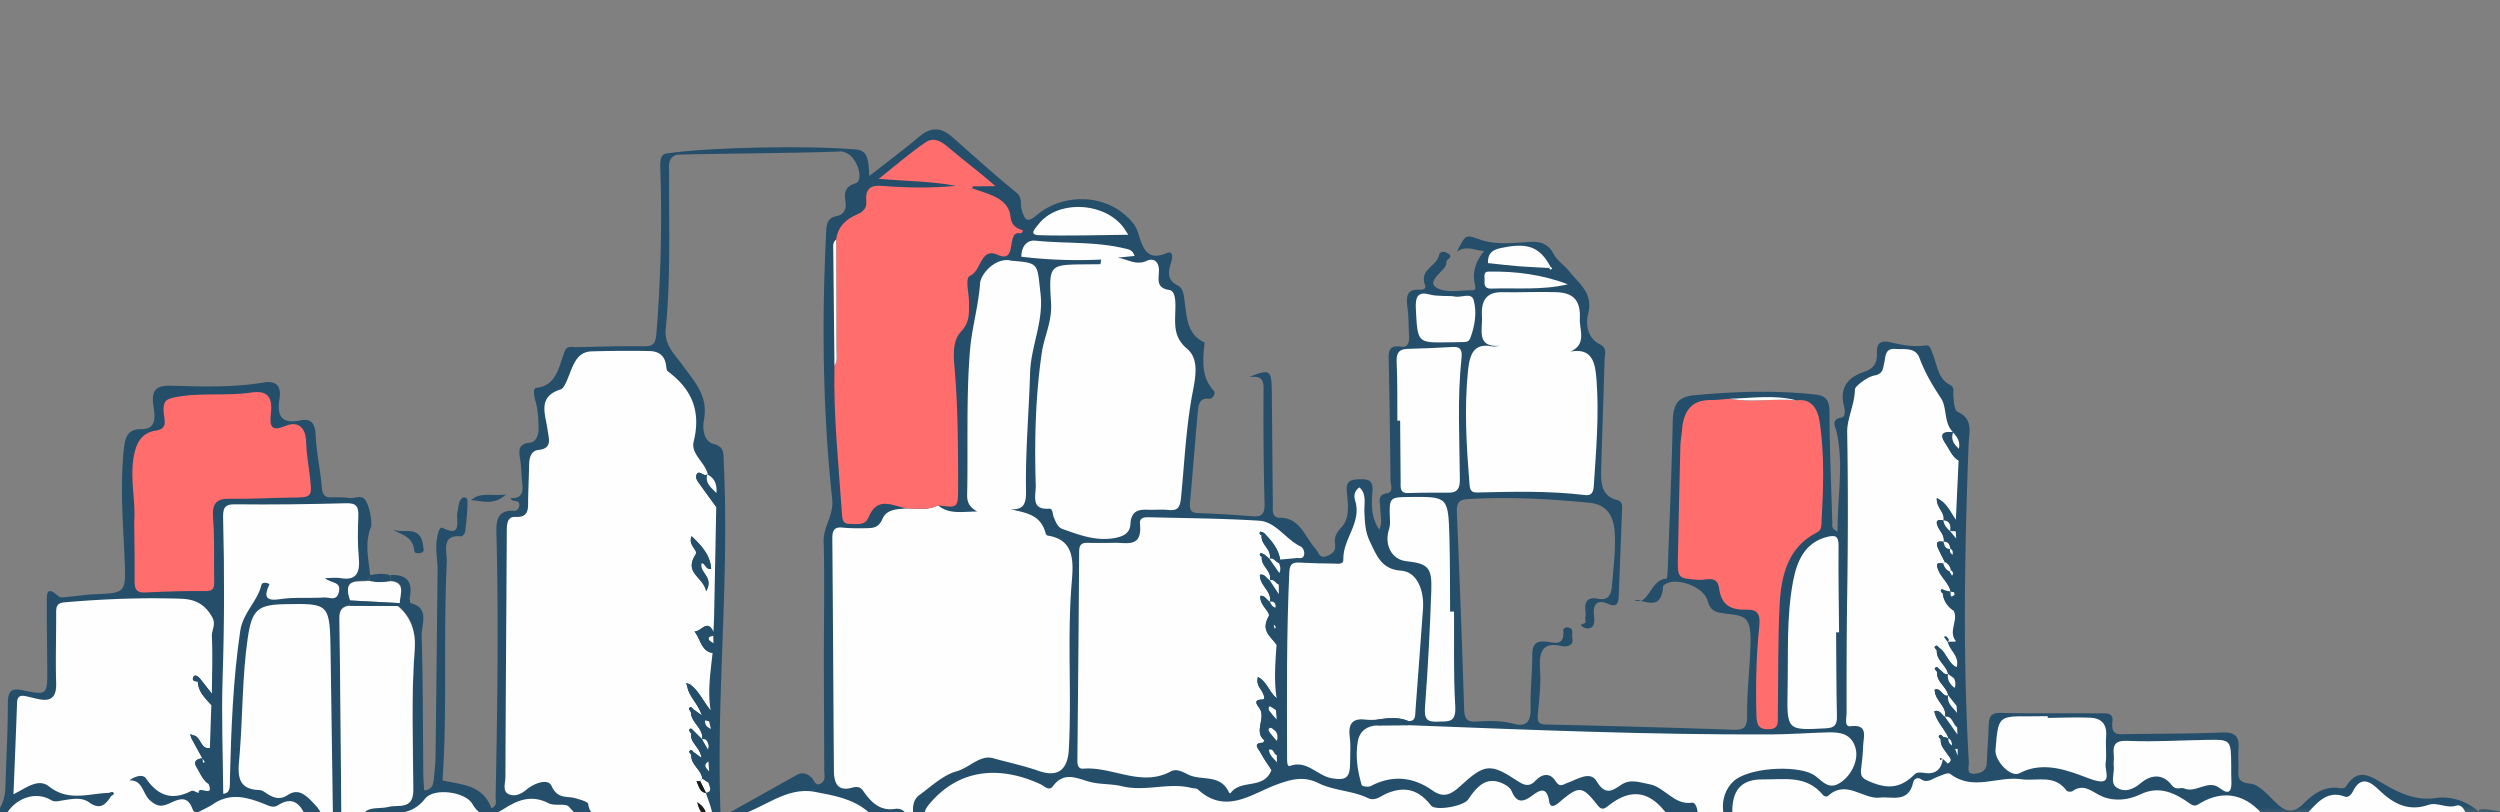 <svg width="400" height="130" xmlns="http://www.w3.org/2000/svg" xmlns:xlink="http://www.w3.org/1999/xlink"><rect width="100%" height="100%" fill="#808080" stroke="none"/><defs><path id="a" d="M0 133.656V.074h405v133.582z"/></defs><g fill="none" fill-rule="evenodd"><path d="M312.728 95.158a1.038 1.038 0 0 0-.11-.414c.85-1.951.295-3.882-.07-5.817.563-.84.36-1.825.442-2.758l-.065-1.156.011-1.826.44-9.497.048-1.89c.231-1.094-.241-1.89-.93-2.597l-.018-.063c-1.489-1.48-.937-3.93-1.893-5.38-1.36-2.068-2.579-4.09-3.457-6.462-.658-1.78-2.406-1.368-3.884-1.471-1.652-.114-1.526 1.176-1.756 2.18-.23.995-.188 1.828-1.586 2.073-1.177.207-3.104 1.77-3.11 2.188-.03 2.442-1.277 4.732-1.24 6.864.155 8.826.13 17.644-.005 26.468-.093 6.173-.098 12.347-.09 18.52 0 .738-.418 2.209.648 2.078 2.867-.352 2.042 1.673 1.997 3.211-.034 1.135-.159 2.27-.3 3.395-.194 1.525.167 1.774 1.718 2.396 2.833 1.135 4.78.73 6.834-1.32.387-.388 1.09-.275 1.733-.192 1.53.199 2.595-.554 2.772-2.374l-.026.07.83.806c1.551 1.076 1.562-.1 1.575-1.27l-.02-1.105-.026-2.29-.051-1.16-.01-2.289-.085-1.146c-.325-.929.413-1.987-.3-2.865.215-.526.115-1.03-.09-1.526l.395-1.772c.548-1.775-1.127-2.643-1.41-4.08l-.014.01c.455-.083 1.457.053 1.298-.148-1.258-1.585.498-3.334-.355-4.858-.062-.853 1.187-1.608.16-2.533m-108.046-3.48c.289-.53.157-1.048-.04-1.563l.188-.58c.87-.08 1.742-.152 2.611-.245.407-.044.938.187 1.16-.359.248-.608-.141-1.33-.475-1.485-2.379-1.103-3.969-3.957-6.64-4.131-5.848-.379-11.717-.397-17.577-.552-.71-.018-1.621 0-1.514 1.051.397 3.877-2.117 2.991-4.068 3.032a87.54 87.54 0 0 1-4.205.006c-.918-.024-1.45.166-1.457 1.388-.064 11.127-.176 22.256-.283 33.385-.007.742.124 1.432.933 1.364 4.688-.384 9.265 3.007 14.032.434.907-.489 1.881.073 2.766.51 2.137 1.065 5.144-.189 6.535 2.885.029.064.214.124.228.105 1.655-2.346 5.344-.483 6.557-3.731.422-.296.972-.478.884-1.211l-.03-1.164.015-2.262c.15-.554.136-1.084-.207-1.562l.18-1.87-.133-1.516.115-1.905c-.435-2.846-.204-5.693-.009-8.54.518-1.933.284-3.861-.031-5.788.134-.768.268-1.536.4-2.305l-.013-1.526.078-1.864m-91.521-15.777l.07-.064c-.455-1.91-2.739-3.197-2.24-5.206 1.247-5.025-.454-8.48-4.15-11.224-.213-.16-.227-.677-.283-1.036-.252-1.632-1.337-2.183-2.641-2.204a190.9 190.9 0 0 0-9.196.05c-1.331.042-2.224.602-2.98 2.162-.652 1.345-1.283 3.686-2.024 3.92-3.781 1.191-2.443 3.946-2.112 6.44.195 1.472.827 3.014-1.451 3.25-1.133.12-1.475 1.166-1.495 2.331-.032 1.805-.117 3.611-.156 5.416-.033 1.511.254 3.09-2.03 2.97-1.425-.075-1.383 1.332-1.39 2.53-.068 13.03-.171 26.06-.217 39.09-.002.928-.52 2.258.515 2.736.924.424 1.918.067 2.868-.732 1.166-.98 3.426-1.866 3.998-.586.979 2.181 2.464 1.572 3.83 1.98.735.218 1.992.528 2.043.937.263 2.171 1.977 1.75 3.108 2.317.343.17 1.066-.07.9.606-.653 2.66 1.234 1.689 2.151 1.705 3.59.065 7.189-.18 10.772-.01 2.425.116 2.962-.692 1.895-2.965l.023-.028c.488.102 1.133.352.888-.63-.24-.962-.617-1.884-.933-2.824 1.185-.184.547-.97.443-1.58l.098-1.821-.121-1.594c.023-.637.408-1.287-.062-1.904l.106-.63c.121-.89.241-1.783.36-2.675l-.287-1.202.246-1.761c-.52-3.09-.02-6.139.305-9.194l.148-1.553-.046-1.223.031-.568c.038-.849.095-1.694.113-2.544.118-5.827.228-11.654.341-17.481l.024-2.2c.132-1.355-.262-2.41-1.462-3m134.707-33.027c.136.308.307.315.486.05.005-.006-.184-.17-.282-.259-1.646-3.038-3.463-3.832-7.298-3.103-1.326.25-2.782.456-2.7 2.53 1.69.179 3.256.374 4.825.498 1.654.13 3.312.194 4.97.284" fill="#1D1D1B" fill-rule="nonzero"/><path d="M60.953 131.386l-.061-.037c-.225 1.147.5 1.042 1.19 1.158 10.886 1.832 21.83.632 32.75.77.34.006.744-.013 1.005-.204.396-.29.432-1.092.067-1.122-2.04-.168-3.458-1.223-4.842-2.836-.59-.688-2.298-.081-3.265-.586-2.703-1.412-4.894-.595-7.298.961-1.537.995-3.491 1.692-4.913-.856-1.086-1.949-6.151-2.65-7.558-.86-1.939 2.468-4.274 2.414-6.788 2.351-.714-.018-1.617-.322-1.944.81.443.73 1.219-.188 1.657.451m159.273-16.23l.133.909c-1.583.055-2.805.872-3.101 2.532-.42 2.353-.07 4.733.613 7.005.066.22 1.044.38 1.425.18 3.46-1.827 6.784-1.519 9.943.719 1.725 1.22 2.966.608 4.365-.685 3.98-3.679 4.865-3.723 9.262-.82.995.656 1.862.962 2.81-.081 1.03-1.134 2.348-1.303 3.168 0 .759 1.208 1.23.586 2.03.31 1.521-.523 3.566-1.962 4.593-.22 1.351 2.296 2.526 1.537 3.85.61 1.551-1.085 3.081-.398 4.567-.144 2.44.415 3.957 3.399 6.846 2.958.603-.092 1.001 1.236.878 2.136-.122.902-.38 1.782-.6 2.774.45-.005.801-.046 1.146-.005 2.482.298 3.968-.287 3.55-3.616-.213-1.74.38-3.48 1.585-4.65 2.277-2.233 9.896-2.713 12.744-1.185 1.226.657 2.235 2.479 4.03 1.569 1.941-.985 3.368-3.645 2.845-5.67-.626-2.419-2.517-2.651-4.42-2.605-3.063.073-6.124.321-9.187.332-19.351.07-38.684-.734-58.011-1.481l.024-.663c1.222.087 1.102-.863 1.166-1.723.392-5.396.818-10.789 1.2-16.184.223-3.146-1.044-5.99-3.488-6.146-3.144-.202-3.908-2.355-5.044-4.744-.738-1.548-.766-3.036-.844-4.63-.065-1.349.417-2.87-.791-3.953-.67.379-.975 1.238-.715 2.007 1.185 3.61-1.966 6.176-1.864 9.532.026.87-.936.655-1.498.65a129.602 129.602 0 0 1-5.514-.159c-1.02-.052-1.566.15-1.629 1.502-.457 9.884-.385 19.773-.359 29.661.001.509-.055 1.567.48 1.366 2.668-1 4.345 1.564 6.608 1.965 2.357.416 3.001-.03 2.999-2.585-.002-1.332.117-2.685-.06-3.99-.332-2.436.721-3.056 2.69-2.783.517.073 1.05.008 1.575.006" fill="#1D1D1B" fill-rule="nonzero"/><path d="M287.43 64.056c-3.545-.936-7.12-.35-10.686-.255-1.04.076-2.08.218-3.12.212-2.95-.017-4.262 1.731-4.493 4.735-.065.85-.251 1.69-.272 2.538-.147 5.892-.267 11.785-.39 17.677-.076 3.65-.065 3.563 3.372 3.822 1.127.084 2.942-.836 3.216 1.35.364 2.916 2.176 3.469 4.326 3.409 1.923-.054 2.299.8 2.097 2.731-.493 4.724-.583 9.48-.45 14.237.041 1.444.361 2.212 1.96 2.172 1.734-.044 1.448-1.2 1.464-2.297.083-5.894-.005-11.798.29-17.677.24-4.765 1.416-9.225 5.92-11.491.597-.302.728-.691.761-1.293.301-5.505.549-11.023-.295-16.49-.322-2.088-1.335-3.719-3.7-3.38M33.581 119.673l.234-6.863.084-1.813c.019-3.065.14-6.135-.002-9.19-.048-1.027.728-1.882.022-3.118-1.217-2.134-2.838-2.824-4.981-2.893-6.214-.201-12.41.043-18.605.575-1.267.109-1.354.715-1.349 1.785.019 3.704-.12 7.41.002 11.109.08 2.394-.908 2.988-2.823 2.595-.684-.14-1.361-.326-2.046-.47-.782-.162-1.35-.054-1.388 1.053-.167 4.784-.372 9.567-.575 14.64 2.058-1.023 3.961-2.622 5.69-1.254 3.136 2.484 6.38 1.115 9.612 1.031l.367.44c-.909 1.454-1.797 2.357-3.574 1.072-1.251-.905-2.884-.505-4.364-.288-.587.086-1.108.294-1.751-.088-2.704-1.613-6.384-.022-7.605 3.283 14.09.456 28.151.904 42.212 1.369 1.657.054 3.312.266 4.968.271.779.002 1.553-.32 1.909-1.246.382-.995-.666-.923-.9-1.441-.955-2.115-2.339-2.61-4.22-1.404-.563.36-1.058.271-1.701.01-2.84-1.16-5.723-2.177-8.652-.21-.592.396-1.235.706-1.869 1.026-.544.275-1.14.696-1.495-.274-.852-2.323-2.433-1.385-3.726-.816-1.246.55-1.936.484-3.093-.538-1.13-.999-1.125-3.294-3.264-3.159.946-.716 2.187-1.01 2.645-.34 1.978 2.897 4.285 3.568 7.252 2.027.289-.151.8.205 1.209.326-.213-1.39 2.594.938 1.545-1.482-.118-1.917.759-3.789.232-5.725m99.932-61.116c-.184 7.956.68 15.848 1.204 23.762.055.83.19 1.518 1.148 1.5 1.11-.02 2.502.364 3.06-.98 1.516-3.664 4.01-1.784 6.242-1.49-1.49.113-3.274.062-3.957 1.653-.662 1.544-1.639 1.491-2.746 1.513-1.225.025-2.458.024-3.676-.1-1.303-.131-1.629.456-1.617 1.792.11 12.37.16 24.739.254 37.108.016 1.926.568 3.316 2.79 2.745.621-.159 1.324-.346 1.885.468 1.267 1.83 2.695 3.282 5.14 2.89.798-.127 1.94.29 1.86 1.767-.024.47.014 1.022.646.946.886-.105.461-.77.413-1.275-.129-1.343-.251-2.774.923-3.631 1.93-1.406 3.821-3.225 5.975-3.816 2.041-.558 3.751-2.676 5.817-2.1 2.429.678 4.91 1.195 7.294 2.031 3.01 1.058 4.667-.054 4.848-3.472.471-8.93-.287-17.88.471-26.81.275-3.244.401-6.73-3.843-7.354-.13-.018-.306-.216-.344-.365-.774-3.06-3.228-3.28-5.615-3.866 2.141.152 2.516-.927 2.48-2.962-.115-6.275.468-12.536.647-18.8.125-4.348 2.202-8.223 1.67-12.76-.565-4.81-.152-4.866-4.636-5.237-.174-.014-.344-.087-.517-.097-2.464-.137-4.422 2.419-4.511 3.67-.263 3.692-1.327 7.209-1.618 10.765-.624 7.653-.293 15.395-.452 23.098-.025 1.209.336 1.962 1.609 2.698-2.456 0-4.488.494-6.251-.99 3.204.43 3.195.43 3.194-3.07-.002-6.084-.023-12.163-.511-18.233-.183-2.258-.568-4.886 1.004-6.543 1.398-1.472 1.245-2.917 1.252-4.585.007-1.503-.713-3.95.18-4.315 1.833-.757 1.615-4.605 4.39-3.345 3.398 1.542 1.131-4.072 3.761-3.42.056.013.167-.248.32-.488-1.072-.315-1.882-.775-2.02-2.197-.173-1.794-1.45-2.753-2.885-3.374-1.047-.453-2.143-.77-3.217-1.147l.064-.322 3.64-.034c-2.746-2.426-5.324-4.296-7.745-6.37-1.269-1.088-2.399-1.368-3.434-.656-2.602 1.788-5.02 3.89-7.511 5.864 4.302.354 8.352.36 12.367 1.107-3.924.391-7.84.323-11.755.013-1.608-.127-2.788.194-2.596 2.39.105 1.198-.445 1.735-1.54 2.21-1.59.69-3.025 1.847-3.274 3.986-.621.46-.47 1.18-.465 1.81.05 6.138.121 12.278.188 18.417" fill="#1D1D1B" fill-rule="nonzero"/><path d="M176.19 41.531l-.122.744-2.582.024c-5.555.059-5.713.07-5.314 6.175.194 2.956-1.117 5.384-1.5 8.058-.997 6.957-1.176 14.012-.949 21.058.052 1.61-.886 4.029 2.146 3.803.624-.048.518.874.73 1.357.34.77.586 1.599 1.445 1.907 2.645.945 5.295 1.931 8.138 1.459 1.226-.205 2.598-.617 2.685-2.234.119-2.18 1.305-2.383 2.847-2.32 1.05.043 2.111-.08 3.153.027 1.333.137 1.913-.12 2.087-1.859.558-5.56.788-11.163 1.817-16.669.467-2.5 1.188-5.552-.838-7.258-2.07-1.745-1.95-3.635-1.887-5.847.038-1.328.149-3.377-.965-3.554-2.083-.331-1.702-1.613-1.65-2.95.065-1.606-.853-2.238-1.978-1.711-1.678.785-3.08-.285-4.636-.52l2.704-.266c-.279-1.029-1.088-1.086-1.721-1.235-4.647-1.087-9.409-.73-14.108-1.208-1.349-.136-2.253.834-2.28 2.563 4.262.52 8.51.647 12.778.456m55.141 91.456c14.06.279 24.66-.75 35.26.074.604.047 1.224-.07 1.83-.163.806-.126 1.663-.348 1.571-1.481-.086-1.064-.829-1.401-1.727-1.21-.807.174-1.409.197-2.08-.608-2.62-3.144-5.513-3.335-8.86-.666-.69.55-1.094.686-1.722-.11-2.48-3.145-2.946-3.16-6.167-.414-.637.542-1.395.96-1.57-.196-.387-2.537-1.604-1.737-2.738-.903-1.405 1.034-2.439 1.258-3.276-.753-.247-.593-1.031-1.05-1.661-1.303-2.556-1.032-3.99.78-5.304 2.684-.723 1.045-5.203 1.882-5.949.92-1.984-2.56-4.217-3.124-7.137-1.869-.804.346-1.787 1.244-2.88.721-2.56-1.226-5.48-1.183-7.971-2.414-2.338-1.153-4.285-.62-6.487.164-4.164 1.484-8.278 4.988-12.795.854-.233-.214-.675-.152-1.016-.24-3.683-.944-7.388.658-11.174-.285-1.637-.407-3.574-.238-5.339-.752-1.966-.576-3.94-1.566-5.647.727-.66.889-1.297.046-2.02-.289-5.61-2.605-12.299-2.99-17.434 2.775-.689.774-1.384 1.577-1.042 2.725.208.695.69 1.302 1.478 1.412 2.079.294 4.165.904 6.233.837 16.55-.53 33.111.825 49.658-.413 9.81-.734 19.619.001 25.966.176m8.692-77.658c-.42.036-.857.17-1.258.094-2.803-.541-3.581 1-3.872 3.772-.64 6.105-.258 12.158.222 18.229.07.877.224 1.397 1.196 1.377 5.783-.13 11.569-.288 17.333.417 1.125.137 1.308-.632 1.369-1.564.365-5.6.856-11.203.434-16.817-.194-2.574-.557-5.251-4.155-4.583 2.653-1.207 1.392-3.52 1.482-5.237.153-2.927-1.019-4.173-3.736-4.268-2.889-.099-5.785.063-8.676.004-2.503-.053-3.413 1.295-3.246 3.855.135 2.077-1.023 5.056 2.907 4.721M21.474 83.388c.029 3.553.096 6.597.058 9.638-.018 1.364.444 1.828 1.694 1.77 3.235-.146 6.476-.275 9.712-.222 1.367.024 1.349-.717 1.331-1.739-.054-3.328.08-6.67-.179-9.978-.195-2.493.682-3.104 2.775-3.058 3.235.068 6.476-.156 9.714-.185 3.425-.028 3.419.009 2.948-3.82-.208-1.694-.502-3.39-.547-5.093-.067-2.565-1.52-3.312-3.308-2.556-2.211.937-2.57.153-2.33-1.96.297-2.604-.476-3.78-3.172-3.376-4.04.607-8.157-.064-12.234.769-1.502.307-1.79.694-1.764 2.204.017 1.086.873 2.824-1.174 3.103-2.423.33-3.29 2.107-3.653 4.484-.54 3.53.394 7.017.13 10.019m340.938 47.406c-2.914-3.737-6.612-4.532-10.405-2.275-.498.297-.853.608-1.594.078-2.417-1.728-4.935-2.97-7.993-1.484-1.9.923-4.164 1.127-6.06.324-1.605-.68-2.874-2.182-4.752-.862-.223.157-.809.122-.947-.065-1.995-2.708-4.774-1.466-7.255-1.833-3.767-.557-7.715 1.96-11.37-.852-.378-.29-1.322.215-1.975.444-.883.31-1.663 1.113-2.702.405-.552-.377-1.123-.083-1.257.532-.736 3.373-3.55 2.18-5.28 2.41-2.716.358-5.452-3.006-8.38-.228-.12.114-.59.026-.72-.135-2.672-3.312-6.264-2.502-9.65-2.549-3.532-.048-5.06 1.804-4.892 5.631.077 1.746.542 2.544 2.355 2.389 2.35-.205 4.735-.174 7.09-.004 8.835.634 17.676 1.222 26.522.614 15.48-1.064 30.961-1.978 46.476-2.118.92-.009 1.925.26 2.789-.422m-311.58 1.542c2.514.549 2.45-.93 2.427-2.465-.133-8.471-.231-16.941-.363-25.413-.124-7.925-.136-7.925-7.377-7.787-4.273.08-5.224.902-5.88 5.424-.888 6.115-.795 12.319-1.285 18.472-.215 2.7-.87 5.765 3.163 5.841.475.009.959.43 1.411.711 1.045.654 2.036.816 3.146.066 1.613-1.09 2.845.013 3.912 1.131 1.018 1.067 2.214 2.222.846 4.02" fill="#1D1D1B" fill-rule="nonzero"/><path d="M35.718 127.017c1.258-.123 1.04-1.356 1.069-2.508.205-7.877.494-15.732 1.65-23.55.443-3 2.752-4.665 3.394-7.385.09-.386.719-.445 1.288-.117-.925 1.952-.655 2.776 1.666 2.412 2.322-.361 4.72-.112 7.077-.274.814-.055 2.03.698 2.369-.915.36-1.713-1.264-1.292-2.225-2.177 1.071-.01 1.78-.122 2.455-.004 2.505.434 3.192-.779 2.947-3.329-.21-2.166-.165-4.376-.074-6.559.067-1.58-.348-2.131-1.89-2.091-5.956.155-11.915.24-17.871.168-1.813-.022-1.913.818-1.872 2.378.217 8.464.197 16.926-.083 25.395-.203 6.154.05 12.325.1 18.555m258.06-25.838l.474-.005c-.037-4.56-.125-9.122-.081-13.68.014-1.537-.29-1.97-1.773-1.605-3.567.873-4.88 3.792-5.51 7.134-1.075 5.701-.754 11.526-.874 17.303-.135 6.589-.063 6.536 6.121 6.206 1.368-.074 1.808-.495 1.774-1.967-.101-4.46-.095-8.924-.131-13.386m-70.201-33.865l.445-.005c.026 3.228.048 6.455.08 9.681.01.928-.192 1.96 1.234 1.902 2.183-.087 4.37-.054 6.556-.069 1.351-.008 1.697-.749 1.687-2.17-.048-6.45-.427-12.912.261-19.352.115-1.084-.03-1.868-1.327-1.787-2.443.14-4.887.243-7.333.31-1.294.038-1.785.594-1.714 2.098.145 3.125.086 6.26.111 9.392m9.069 30.543l-.626.005c-.032-3.898-.001-7.801-.108-11.698-.185-6.71-.221-6.709-6.329-6.647-3.34.035-3.334.033-3.185 3.765.019.448-.001.93-.14 1.345-.839 2.524.404 4.904 2.732 5.16 3.52.391 4.154 1 4.018 4.775-.221 6.17-.53 12.34-1.003 18.491-.15 1.95.259 2.503 2.02 2.411 1.62-.086 2.987.313 2.816-2.504-.303-5.017-.155-10.067-.195-15.103m94.987 17.01l-.002-.28c-.963.01-1.925.03-2.888.026-5.03-.029-5.03-.03-5.462 5.399-.136 1.718 2.441 4.445 3.818 3.712 3.94-2.096 8.026-.328 11.24.865 4.007 1.488 2.366-1.145 2.561-2.478.204-1.392-.04-2.854.083-4.268.182-2.098-.886-2.938-2.533-3.011-2.267-.1-4.544.012-6.817.034m29.362 7.682c-.034-4.21-.034-4.227-3.846-4.168-4.189.062-8.384.343-12.563.163-1.88-.083-2.612.293-2.376 2.345.064.562-.076 1.15-.007 1.708.146 1.168-.649 2.712.495 3.432 1.284.81 2.609.304 3.851-.747 1.622-1.372 3.53-1.495 4.904.317.735.969 1.405.296 2.006.552 1.943.825 3.811-1.522 5.707-.044 1.585 1.235 1.942.388 1.853-1.275-.041-.76-.018-1.522-.024-2.283m-226.493 10.429l.003.349c3.754-.036 7.509-.036 11.261-.142.625-.018 1.78.631 1.817-.738.028-1.014-.853-1.807-1.703-1.771-1.104.043-2.182-.12-2.947-.773-2.523-2.156-5.54-2.618-8.513-3.197-4.72-.923-8.306 2.776-12.555 3.823-.703.174-.74.907-.693 1.631.082 1.23.916.919 1.538.917 3.931-.012 7.861-.062 11.792-.099m238.292-2.418c8.24-.125 16.427.334 24.62.588.445.014 1.222.265 1.157-.617-.068-.907-.77-1.89-1.505-1.64-1.583.54-3.072-.605-4.514-.108-3.151 1.088-5.58-.134-7.873-2.353-1.399-1.355-2.94-2.405-4.235.233-.266.541-.763.988-1.279.793-2.924-1.114-4.548 1.127-6.371 3.104M230.987 47.353c-.584-.051-1.396-.004-2.148-.212-1.899-.523-2.414.193-2.304 2.27.286 5.443.208 5.448 5.194 5.36.613-.01 1.226 0 1.838-.032.598-.033 1.38.132 1.65-.575.756-1.961 1.114-4.144.581-6.118-.362-1.34-1.997-.372-3.038-.6-.509-.111-1.046-.06-1.773-.093m-50.463-9.793c-.275-.397-.66-1.11-1.182-1.674-3.45-3.734-10.432-3.7-13.242.076-.357.477-1.58 1.617.086 1.666 4.761.146 9.53-.022 14.338-.068m70.334 7.925c-4.105-1.557-8.362-2.11-12.693-2.027-.952.018-.572.96-.633 1.547-.09.858.314 1.196 1.076 1.17 4.057-.14 8.13.29 12.25-.69" fill="#1D1D1B" fill-rule="nonzero"/><g transform="rotate(-.5 -8.986 525.277)"><mask id="b" fill="#fff"><use xlink:href="#a"/></mask><path d="M900.384 141.522c-11.78-2.19-13.213-1.132-24.162-1.121-9.371.01-18.738-1.304-28.115-1.08-1.63.04-1.59-.874-1.585-2.106.1-27.869-.651-55.741.478-83.601.06-1.506-.034-2.53-1.714-2.624-2.02-.113-2.476-1.361-2.26-3.44.59-5.699-.262-11.397-.218-17.101.013-1.677-.673-2.053-2.14-1.852-5.668.779-11.367.47-17.044.17-.91-.05-3.996 1.275-2.642-2.384.035-.096-.608-.667-.972-.722-.994-.152-2.04-.44-2.993.284.94 1.451 1.81 2.855 1.458 4.701l.464 3.511c.796.966-1.117 1.017-.527 2.2 1.098 2.198.477 4.765.598 7.136.285 5.62.047 11.271.02 16.91l.017.598.016 2.901.038 1.032.17 15.493c.38.547.118.923-.284 1.264.629 2.736.445 5.523.432 8.296-.003.441-.367.583-.764.47l-1.565.115c-1.486.028-2.981-.036-4.458.112-1.615.161-2.06-.427-2.03-2.227.322-19.984.513-39.973.132-59.96-.074-3.84-.01-3.834 3.548-3.426.306.036.629-.104 1.426-.253-2.221-.445-1.812-1.926-1.802-3.175.009-1.076.075-1.966-1.29-2.28-5-1.152-9.99-1.663-15.101-.864-1.743.274-2.48.82-2.145 2.737.296 1.69-.31 2.457-1.962 2.332-1.832-.139-3.678-.06-5.512-.184-1.282-.087-1.781.148-1.803 1.828-.086 6.47-.333 12.94-.682 19.4-.105 1.939.92 4.152-.871 5.813 1.736 1.574.502 3.65.75 5.476.095.693.154 1.78-.804 1.81-2.004.062-4.334.546-5.92-.378-1.246-.727-.216-3.275-.077-5.032.117-1.478.794-1.613 1.884-1.582.73.022 1.54.328 2.517-.57-1.428 0-2.555.091-3.665-.02-1.631-.164-2.16.683-2.227 2.312-.066 1.612.186 3.636-.596 4.713-.942 1.297-2.945.396-4.48.532-1.514.134-2.117.592-1.922 2.462.354 3.397.58 6.84.494 10.253-.214 8.509 1.089 6.67-6.642 6.358-1.322-.055-1.552-.552-1.531-1.834.064-3.902.016-7.807.004-11.71-.02-5.605-.016-5.673-5.088-6.152-1.296-.123-2.054-.349-1.722-1.911.697-3.281-1.115-3.847-3.475-3.857-1.14-.004-2.283.046-3.418-.034-1.864-.133-2.805.612-2.667 2.78.043.661.476 2.04-.966 1.66-2.691-.711-5.41-.307-8.11-.346-1.562-.023-1.914-.642-1.881-2.157.059-2.664-.067-5.332-.023-7.997.025-1.56.043-2.656-1.99-2.595-2.39.07-4.252-.951-3.634-4.216.239-1.265-.361-1.857-1.4-2.276-1.574-.638-3.12-1.181-5.374-.415 1.845.21 3.074.524 4.256 1.146 1.744.919 1.402 2.637 1.137 3.968-.294 1.487-1.534.431-2.366.375-2.883-.196-5.763-.533-8.648-.58-1.596-.026-2.58-.051-2.59-2.324-.007-2.173.807-2.606 2.488-2.409.493.059 1.054.151 1.473-.328-4.911-.746-5.073-.682-5.3 4.027-.066 1.379-.807 1.225-1.544 1.333-5.004.738-5.005.733-5.05 6.242-.001.19-.024.385.004.57.28 1.853-.663 2.05-2 1.789-1.97-.385-3.842-1.33-5.9-1.192-1.202.079-.945-.905-.86-1.57.897-6.93.233-13.884.315-20.826.013-1.166-.581-2.53-.562-3.339.065-2.672-1.767-4.261-2.585-6.272-2.087-5.137-3.05-10.61-2.67-16.235h-1.053c-.12 5.625-1.203 10.107-2.365 14.997-.46 1.932-2.417 2.932-2.221 4.935.214 2.169-.808 2.346-2.33 2.124-1.036-.152-2.12.057-3.14-.157-4.611-.964-5.15-.72-7.626 3.634-1.515 2.662-2.72 5.827-5.224 7.365-1.62.996-1.656 1.942-1.658 3.454-.012 7.808-.128 15.616-.08 23.422.017 2.45-.531 3.72-3.077 3.392-1.727-.223-3.502-.002-5.255.005-7.163.035-7.28.03-7.123-7.662.05-2.52-.97-2.912-2.846-3.183-4.821-.7-9.616.067-14.422.054-2.293-.005-4.568.141-6.855.373-1.673.168-2.035.846-1.951 2.472.11 2.137.027 4.287.027 6.43-1.92-2.73-4.394-4.715-4.74-8.562-.27-3.004-.161-6.012-.497-8.995-.077-.688-.016-2.053-.921-1.377-2.32 1.73-4.656-.076-7.042.417-3.028.624-6.197.884-9.304 1.318-1.385.193-1.786.983-1.74 2.498.094 3.04-.03 6.092-.085 9.138-.016.84.01 1.98-1.146 1.722-3.784-.845-7.502.781-11.254.247-2.124-.302-2.816.445-2.825 2.88-.022 6.087-.39 12.172-.575 18.26-.051 1.693-.506 2.524-2.307 2.389-2.53-.19-5.086.08-7.623-.046-1.574-.078-2.194.341-2.081 2.183.156 2.56.05 5.139.049 7.709-.001.735.172 1.493-.981 1.505-2.321.022-4.641.307-6.962.32-13.327.076-26.654.097-39.981.152-3.763.017-4.492.786-4.494 4.777-.002 7.998.027 15.995.065 23.993.003.713-.233 1.538.593 2.166.828-2.347 2.65-1.48 4.168-1.472.88.004.695.942.676 1.56-.021.7.319 1.803-.636 1.894-2 .19-4.044.32-6.027.073-1.211-.152.673-1.342-.285-2.199-1.844-1.65-1.367-4.121-1.372-6.363-.011-5.236.105-10.476-.03-15.709-.167-6.445-.582-6.767-6.428-6.428-.612.036-1.227.032-1.84.076-4.484.31-8.542 2.066-10.414 4.504.68.35 1.136-.122 1.654-.488 2.485-1.746 5.292-2.405 8.175-2.81 1.414-.198 2.46-.24 1.692 1.948-.563 1.604.457 2.27 1.785 2.354.782.049 1.577-.156 2.36-.115.672.035 1.794-.68 1.85.727.048 1.208-1.035.69-1.614.76-5.221.647-10.522.524-15.676 1.69-1.588.358-1.298-1.05-1.927-1.924-2.57 6.18-4.677 12.129-4.838 18.62-.096 3.88-.335 7.772.224 11.673.05.345-2.357 2.627-7.866 3.128-9.006.82-67.465-.155-69.686-.155-3.56 0-17.09-4.387-14.733-2.037-1.953-1.97-4.608-2.9-7.253-2.541-2.987.39-5.47-.729-7.942-2.169-2.158-1.256-4.295-3.078-6.328.225-.132.216-.64.29-.94.233-2.427-.46-4.268.853-5.906 2.454-1.47 1.438-2.675 1.346-4.117.01-1.375-1.272-2.831-3.188-4.368-3.33-2.101-.195-1.867-1.185-1.826-2.591.027-.951-.072-1.913.02-2.856.207-2.093-.504-2.836-2.518-2.77-5.081.172-10.17.087-15.255.13-1.345.011-2.671.282-2.348-2.091.193-1.42-1.088-1.254-1.9-1.267-5.346-.087-10.696-.052-16.04-.214-1.465-.044-1.804.61-1.862 1.941-.087 1.995-.251 3.985-.352 5.98-.071 1.392-.968 1.705-1.977 1.778-1.403.1-.87-1.13-.903-1.821-.826-16.94-.39-33.872.403-50.8.09-1.933.84-4.096-1.63-5.264-.681-.322-.647-1.674-.742-2.631-.06-.6.26-1.349-.522-1.743-1.978-1-2.025-3.33-2.766-5.115-.327-.786-.348-1.329-1.25-1.205-1.855.254-3.671-.15-5.46-.568-1.444-.338-2.211-.03-2.167 1.719.04 1.614-.532 2.481-2.133 2.997-2.317.748-4.007 2.32-3.196 5.473.143.558.244 1.655-.378 1.766-1.88.334-1.032 1.41-.813 2.484 1.063 5.22-.024 10.378-.017 15.756-1.03-.435-.83-.948-.84-1.39-.114-5.9-.333-11.802-.293-17.701.013-1.955-.6-2.663-2.25-2.856-6.47-.757-12.922-.602-19.406-.045-2.822.242-3.36 1.667-3.44 4.305-.234 7.797-.645 15.59-.994 23.383-.026.565-.12 1.617-.176 1.616-2.15-.013-2.736 2.99-4.162 3.52 1.39.316 3.31 1.135 3.57-2.35.006-.069.118-.137.189-.191 1.717-1.318 6.238.259 6.884 2.562.425 1.514 1.057 1.854 2.503 2.069 3.409.51 4.522.192 4.31 5.277-.154 3.702-.637 7.395-.63 11.094.005 1.997-.566 2.35-2.208 2.279-9.983-.426-19.97-.787-29.957-1.094-1.198-.037-1.438-.43-1.322-1.625.228-2.364.566-4.761.42-7.113-.183-2.981.467-4.54 3.516-3.787.404.1.917.051 1.287-.139.736-.377.315-1.164.387-1.78.062-.526-.021-.943-.578-1.05-.38-.074-.866.097-.84.438.212 2.753-1.642 1.888-2.81 1.786-1.591-.138-2.171.4-2.184 2.154-.021 2.851-.393 5.703-.34 8.55.045 2.317-.947 2.904-2.71 2.41-1.99-.555-3.993-.534-5.99-.413-1.498.093-1.906-.472-1.942-2.055a2908.936 2908.936 0 0 0-.886-31.397c-.052-1.565.33-2.086 1.826-2.159 6.495-.315 12.957.062 19.414.764 2.636.285 3.824 1.964 3.98 4.705.164 2.865-.246 5.683-.502 8.52-.152 1.678-.683 2.464-2.273 2.134-1.662-.347-2.236.444-1.991 2.177.065.46-.151.993-.017 1.409.179.56-1.413.321-.363.96.398.242 1.266.4 1.616-.363.18-.393.17-.94.116-1.399-.242-2.017.605-2.693 2.237-1.955 1.403.633 1.684-.004 1.742-1.305.2-4.464.429-8.927.628-13.391.033-.732.23-1.648-.721-1.885-2.514-.63-2.632-2.708-2.55-4.884.223-5.891.486-11.78.706-17.671.032-.86.482-1.782-.734-2.394-1.886-.947-2.303-3.057-1.835-4.881.854-3.334-1.371-4.81-2.886-6.752-.787-1.01-1.946-1.746-2.531-2.856-.944-1.792-2.21-2.064-3.927-1.981-2.613.122-5.285.462-7.832-.447-2.324-.83-2.295-.925-3.726 1.916 1.534-1.095 2.74-.178 4.353-.098-1.415 1.732-1.982 3.451-1.502 5.428.105.436.044.862-.351.85-2.008-.06-4.418.493-5.903-.522-1.328-.908.785-2.246 1.51-3.329.142-.21.17-.522.214-.793.07-.442 1.303-.72.1-1.373-.634-.345-1.184-.158-1.278.32-.364 1.843-3.248 2.236-2.282 4.833.218.583-.396.738-.847.703-2.374-.19-2.177 1.41-1.975 3.164.162 1.411.107 2.851.184 4.276.055 1.02-.263 1.822-1.278 1.649-2.315-.399-2.022 1.207-2.005 2.763.067 6.188.117 12.377.108 18.566-.001.71.557 1.918-.601 2.102-1.58.25-1.076 1.366-1.08 2.344-.004 1.115.37 2.253-.175 3.468-1.288-1.896-1.248-3.989-1.052-6.041.165-1.724-.466-2.087-1.911-2.053-1.4.036-2.391.08-2.177 2.096.199 1.879.412 4.087-.811 5.44-.815.902-1.305 1.521-1.152 2.716.148 1.158-.364 1.64-1.371 2.001-1.168.42-1.214-.565-1.718-1.133-1.706-1.923-2.453-5.062-5.702-5.071-1.394-.002-1.101-1.445-1.103-2.438-.017-5.904-.003-11.807-.012-17.712-.005-3.555-.23-3.71-3.553-2.438 1.257-.003 2.275-.119 2.239 1.825a533.904 533.904 0 0 0 0 18.557c.028 1.775-.655 2.04-2.01 1.923-2.881-.25-5.767-.467-8.654-.581-1.284-.05-1.368-.712-1.254-1.839.476-4.72.873-9.449 1.347-14.168.119-1.182.183-2.495 1.903-2.273.528.068 1.035-.904.745-1.217-2.096-2.271-1.754-5.001-1.455-7.756.004-.037-.136-.099-.214-.138-2.486-1.266-2.568-3.782-2.894-6.26-.126-.962-.135-2.296-1.081-2.782-1.762-.904-1.562-2.207-1.032-3.779.234-.69.344-1.875-.745-1.418-3.098 1.302-3.782-.8-4.503-3.265-.402-1.374-1.417-2.384-2.484-3.247-3.75-3.035-9.776-3.027-13.727.253-1.522 1.263-1.876.847-2.386-.863-.27-.902.19-1.935-.836-2.783-3.475-2.875-6.812-5.95-10.178-8.98-1.717-1.545-3.357-1.675-5.201-.163-2.64 2.165-5.382 4.185-8.133 6.307-.085-2.806-.31-3.91-1.715-4.22l.02-.002-.046-.005a4.939 4.939 0 0 0-.88-.092c-7.145-.673-23.275-.524-29.55.4-.823-.012-1.3.436-1.252 2.278.22 8.849-.063 17.704-.85 26.515-.142 1.608-.54 2.071-1.99 2.038-3.592-.083-7.188-.005-10.782.046-.654.01-1.503-.329-1.882.563-1.038 2.441-1.267 5.534-4.661 5.9-.576.062-.316 1.421-.132 2.093.409 1.49.47 2.987.452 4.512-.014 1.09-.507 2.084-1.388 2.15-2.113.155-1.748 1.5-1.55 2.968.165 1.22.137 2.469.27 3.695.167 1.547-.397 2.332-1.891 2.16.269.859 1.359.12 1.38 1.09.012.538-.37.988-.804.959-3.18-.222-2.917 2.204-2.884 4.396.208 13.806-.113 27.604-.514 41.402-.017.582.323 1.363-.687 1.77-1.365-3.78-4.608-3.774-7.781-4.531.882-11.468.31-23.193.985-34.882.097-1.694-.996-4.489 2.37-4.137.192.022.588-.5.625-.808.195-1.597.409-3.207.4-4.81-.005-.846-.816-.699-1.104-.246-.325.51-.348 1.249-.507 1.888-.332 1.335.86 4.229-2.37 2.61-.533-.266-.74.732-.898 1.423-.415 1.822.036 3.606 0 5.404-.196 9.897-.374 19.796-.584 29.694-.027 1.232-.19 2.464-.317 3.692-.092.893-.343 1.67-1.556 1.747-.04-.93-.111-1.835-.112-2.738-.01-7.332.085-14.666-.07-21.994-.038-1.786 1.387-4.448-1.685-5.235-.123-.033-.208-.713-.143-1.053.532-2.775-.865-3.53-3.043-3.5l.046.906c2.4.272 1.438 2.105 1.382 3.517.118.358-.08.44-.344.462 2.133 1.755 2.909 4.231 2.678 6.957-.635 7.507-.377 15.024-.412 22.536-.014 3.234-2.473 2.242-3.94 2.623-1.893.492-4.438-.61-4.588 3.015-.034.835-.813.528-1.257.424-.608-.143-1.502.293-1.711-.821-.052-.276-.04-.568-.04-.853-.01-10.661.007-21.323-.057-31.985-.008-1.384.525-1.868 1.622-2.006l.115-.854c-1.28-3.723 1.368-2.86 3.07-3.102l.142-.926c-.25-2.545-.846-5.028.222-7.661.167-.413-.06-3.06-.93-4.312-.562-.81-1.64-.177-2.481-.29-.954-.127-1.926-.145-2.89-.124-1.102.022-1.44-.471-1.531-1.687-.205-2.743-.807-5.459-.898-8.2-.067-2.01-.701-2.812-2.467-2.466-2.558.502-3.812-.334-3.29-3.388.379-2.209-.48-3.055-2.591-2.72-4.88.774-9.808.553-14.706.372-2.488-.09-3.224.734-2.856 3.29.242 1.677.44 3.666-1.948 3.616-2.297-.048-2.66 1.336-2.883 3.399-.632 5.81-.207 11.595-.005 17.395.189 5.428.133 5.41-4.951 5.558-1.311.04-2.617.263-3.928.355-.596.044-1.414.244-1.764-.086-2.074-1.958-1.852-.05-1.868 1.273-.042 3.428-.008 6.856-.018 10.284-.013 4.18-.04 4.29-3.802 3.462-1.812-.398-2.532-.146-2.552 2.071-.041 4.469-.341 8.935-.508 13.404-.135 3.616-2.394 5.938-5.758 5.785-1.307-.06-2.5-.313-3.807-.408-3.694-.266-7.735-.75-10.695 1.566v2.286c1.48 1.41 3.754.108 5.678.335 3.205.379 6.33.904 9.583.866 17.004-.199 33.944 1.115 50.929 1.604 41.883 1.204 83.786.109 125.662 1.423 44.7 1.403 89.394 1.87 134.095 1.335 18.558-.22 37.127-1.184 55.69-1.9 13.057-.502 26.1-.41 39.14.73 7.244.635 90.559 1.113 97.824 1.16 14.9.095 29.785.988 44.692.8 17.704-.223 35.434-.026 53.102.733 34.344 1.476 68.693.984 103.032 1.693 32.346.668 64.692.015 97.036.68 10.745.221 21.53-.547 32.29-1.195 10.23-.617 20.492-.612 30.709.755 8.743 1.17 10.428-.819 18.49-.587 9.63.278 6.934.261 16.408 2.348 2.13.47 3.363-1.232 5.583-2.21v-1.713c-1.48.35-2.482-.415-3.647-.632m-759.168-110.9c-1.821.533-1.835 1.577-1.631 3.09.153 1.133-.436 1.947-1.363 2.105-1.805.306-1.73 1.593-1.815 3.094-.804 14.087-.758 28.17.623 42.2.26 2.643-1.472 4.335-1.426 6.787.12 6.375-.085 12.754-.134 19.132-.044 5.808-.045 11.616-.09 17.424-.005.717.27 1.572-.478 2.083-.975.664-1.12-.503-1.577-.919-.741-.675-1.486-.908-2.393-.407-3.97 2.191-7.946 4.365-12.203 6.702-.138-5.864-.1-11.535.099-17.22.46-13.216 1.436-26.418.9-39.66-.051-1.264.215-2.439-1.585-2.906-1.501-.39-1.833-2.284-1.523-3.845.782-3.942-1.524-6.19-3.445-8.946-1.077-1.546-2.827-3.065-2.541-5.707.894-8.238.633-16.535.757-24.811.017-1.164-.292-2.482 1.229-3.024 6.028-.143 20.833-.073 26.48-.305.393.14.727.253 1.012.443 1.61 1.074 2.36 4.322 1.104 4.69" fill="#244E6A" fill-rule="nonzero" mask="url(#b)"/></g><path d="M261.514 96.075c.392.15.723.137 1.02.024-.402-.087-.76-.135-1.02-.024M62.846 84.715c1.676.758 4.493-.86 4.857 2.671.05.486.288.91-.324 1.069-.424.112-1.065.155-1.108-.362-.19-2.33-2.048-2.48-3.425-3.377M80.975 79.125c-2.15 1.899-3.924.91-5.614.916 1.515-1.393 3.283-.615 5.614-.916M62.49 92.091c.017.302.036.604.055.907-1.163.17-2.325.233-3.483-.054l.133-.929c1.104-.173 2.205-.382 3.295.076" fill="#244E6A" fill-rule="nonzero"/><path d="M114.013 104.472c-.326 3.056-.825 6.104-.306 9.193-1.158-1.349-1.855-3.132-3.33-4.181-.194-.065-.387-.133-.581-.199l.19.657c.311 1.599 1.681 2.592 2.323 4.535-.698-.504-1.033-.746-1.37-.986-.215-.23-.434-.6-.708-.12-.048.084.198.368.308.559.03 1.744 2.025 2.525 1.822 4.381-.465-.462-.93-.926-1.396-1.387-.216-.232-.441-.586-.71-.111-.046.081.202.36.314.547-.184 1.542 1.475 2.177 1.665 3.898l-1.244-.903c-.218-.234-.445-.579-.71-.105-.045.08.207.355.322.54-.072 1.635 1.613 2.305 1.771 3.812l-.34.384c-.202.005-.402.013-.602.02.4.73.49 1.764 1.538 1.866l-.045-.038c.317.94.693 1.861.933 2.822.245.983-.4.733-.888.63-.133-.94-.736-1.465-1.41-1.927.25.834.416 1.738 1.386 1.957 1.067 2.272.53 3.08-1.893 2.965-3.584-.171-7.182.072-10.772.008-.918-.017-2.806.956-2.152-1.705.166-.676-.558-.435-.9-.605-1.132-.568-2.844-.146-3.109-2.317-.05-.409-1.307-.72-2.042-.938-1.366-.407-2.851.202-3.83-1.98-.573-1.279-2.833-.395-3.998.587-.95.8-1.944 1.156-2.868.73-1.035-.476-.518-1.806-.514-2.733.045-13.032.148-26.062.217-39.092.006-1.197-.035-2.603 1.388-2.53 2.285.12 1.998-1.458 2.03-2.97.04-1.805.125-3.61.157-5.415.02-1.164.362-2.21 1.495-2.33 2.279-.238 1.646-1.779 1.45-3.251-.33-2.495-1.668-5.249 2.114-6.44.74-.234 1.37-2.574 2.022-3.92.757-1.56 1.65-2.12 2.981-2.161a190.9 190.9 0 0 1 9.196-.051c1.304.021 2.39.572 2.642 2.204.055.36.069.876.283 1.036 3.695 2.744 5.395 6.199 4.148 11.224-.498 2.01 1.786 3.296 2.24 5.205-.584.637-1.34-.777-1.766.086-.296.603.272 1.212.626 1.718.817 1.17 1.67 2.31 2.509 3.462-.112 5.827-.224 11.654-.342 17.481-.017.848-.073 1.695-.111 2.542-.965-2.213-1.968-.01-3.034-.089.995 1.211 1.09 3.167 2.9 3.435m-3.339-18.682c-.67 1.396 1.068 2.237.644 2.892-1.984 3.055 1.23 3.578 1.668 5.915 1.31-2.346-1.212-2.966-.74-4.511.662.036.657 1.133 1.544.912-.2-2.34-1.62-3.725-3.116-5.208m39.432-4.934c1.763 1.486 3.796.993 6.252.992-1.272-.736-1.634-1.489-1.61-2.698.161-7.702-.171-15.444.453-23.096.29-3.559 1.354-7.076 1.618-10.766.089-1.252 2.046-3.808 4.51-3.67.175.01.344.082.517.097 4.484.37 4.072.427 4.637 5.234.532 4.54-1.545 8.415-1.67 12.76-.18 6.266-.761 12.526-.648 18.802.036 2.035-.338 3.115-2.48 2.962 2.388.587 4.841.806 5.616 3.866.038.149.214.347.344.365 4.244.623 4.118 4.11 3.843 7.354-.757 8.93 0 17.881-.471 26.809-.18 3.42-1.838 4.53-4.849 3.475-2.383-.839-4.865-1.354-7.293-2.031-2.066-.579-3.776 1.539-5.818 2.099-2.153.59-4.044 2.407-5.973 3.815-1.175.857-1.053 2.289-.924 3.631.05.504.472 1.169-.413 1.275-.632.076-.67-.477-.645-.945.08-1.478-1.064-1.894-1.86-1.766-2.447.39-3.873-1.06-5.14-2.892-.563-.813-1.265-.627-1.887-.467-2.221.57-2.774-.821-2.789-2.747-.094-12.368-.144-24.737-.254-37.106-.012-1.336.313-1.925 1.616-1.792 1.218.123 2.452.125 3.677.1 1.107-.022 2.084.031 2.745-1.513.684-1.59 2.468-1.54 3.958-1.655 1.66 0 3.348.326 4.938-.492m54.144 22.306c-.195 2.847-.428 5.694.008 8.54-1.148-.873-1.526-2.634-2.988-3.386-.332 1.273.433 1.803.765 2.523.18.387.51 1.097-.069 1.094-1.578-.01-.783.91-.463 1.36 1.135 1.592-.987 3.752.824 5.175-.096.128-.19.366-.29.37-1.704.064-.625 1.042-.366 1.542.51.984 1.168 1.879 1.764 2.81-1.213 3.25-4.902 1.386-6.559 3.733-.013.02-.198-.041-.227-.105-1.391-3.074-4.397-1.82-6.536-2.884-.883-.438-1.859-1-2.766-.512-4.766 2.574-9.344-.817-14.031-.432-.809.065-.94-.624-.933-1.366.106-11.128.218-22.257.284-33.385.007-1.222.538-1.41 1.457-1.386a90.43 90.43 0 0 0 4.204-.005c1.951-.042 4.465.842 4.067-3.035-.107-1.05.805-1.068 1.515-1.05 5.86.156 11.729.173 17.577.553 2.672.174 4.262 3.027 6.64 4.13.333.155.724.877.476 1.485-.224.547-.754.315-1.16.359-.87.093-1.741.165-2.613.244-.317-1.824-1.44-3.068-2.607-4.278-.203-.065-.53-.244-.584-.173-.199.257-.058.472.228.565-.202 1.52 1.675 2.213 1.288 3.807l-.904-.774c-.202-.062-.53-.237-.584-.167-.198.259-.058.475.23.563-.217 1.522 1.661 2.21 1.281 3.796-.527-.243-.806-1.118-1.598-.897.008 1.799 1.91 2.563 1.626 4.325-.532-.247-.767-1.029-1.528-.97-.245 1.489 1.72 2.589 1.304 3.317-1.312 2.297.371 3.19 1.268 4.514" fill="#FEFEFE" fill-rule="nonzero"/><path d="M150.105 80.856c-1.59.817-3.278.492-4.938.492-2.232-.293-4.726-2.172-6.243 1.491-.556 1.344-1.948.96-3.06.98-.957.018-1.092-.67-1.147-1.5-.525-7.913-1.388-15.807-1.204-23.762.54-.852.32-1.824.322-2.741.003-5.83-.026-11.658-.045-17.487.249-2.14 1.685-3.297 3.273-3.985 1.095-.476 1.646-1.013 1.541-2.211-.192-2.196.99-2.518 2.595-2.39 3.915.31 7.832.38 11.756-.013-4.014-.747-8.066-.752-12.368-1.105 2.492-1.976 4.91-4.078 7.511-5.865 1.036-.711 2.166-.432 3.435.655 2.42 2.074 4.999 3.944 7.744 6.37l-3.639.033-.064.323c1.074.377 2.17.694 3.216 1.147 1.435.62 2.713 1.58 2.887 3.375.137 1.422.947 1.882 2.02 2.196-.154.238-.266.501-.32.487-2.63-.651-.364 4.964-3.762 3.42-2.776-1.259-2.558 2.589-4.39 3.346-.893.367-.173 2.812-.18 4.315-.008 1.667.146 3.113-1.251 4.586-1.573 1.656-1.188 4.284-1.006 6.54.49 6.072.51 12.152.512 18.235.002 3.498.01 3.498-3.195 3.068" fill="#FF6E6D" fill-rule="nonzero"/><path d="M17.456 126.86c-3.232.084-6.477 1.454-9.613-1.03-1.727-1.368-3.631.229-5.689 1.255.203-5.075.408-9.857.575-14.643.039-1.106.606-1.214 1.388-1.05.684.143 1.362.328 2.046.468 1.915.393 2.902-.201 2.823-2.595-.122-3.698.018-7.407-.002-11.11-.006-1.07.081-1.675 1.349-1.784 6.196-.533 12.39-.776 18.605-.575 2.142.07 3.764.758 4.982 2.891.705 1.238-.07 2.092-.023 3.121.142 3.055.021 6.124.002 9.188a2258.31 2258.31 0 0 0-1.939-2.471c-.322-.323-.8-.69-1.038-.16-.26.576.308.66.73.683.067 1.698 1.209 2.666 2.163 3.763l-.235 6.86c-1.498.293-1.429-1.803-2.598-2.005-.184-.067-.367-.133-.55-.202l.185.641 1.772 3.232.028-.022c-.844.127-1.604.397-.916 1.515.553.9.937 1.967 1.849 2.568 1.05 2.42-1.76.093-1.546 1.483-.408-.122-.92-.478-1.208-.328-2.968 1.542-5.275.87-7.253-2.026-.457-.67-1.7-.376-2.645.341 2.14-.136 2.134 2.161 3.265 3.158 1.156 1.022 1.846 1.087 3.092.538 1.292-.57 2.874-1.507 3.726.816.356.971.952.55 1.495.274.633-.32 1.277-.63 1.869-1.027 2.93-1.966 5.811-.947 8.652.21.644.262 1.138.35 1.7-.01 1.882-1.206 3.266-.708 4.22 1.405.234.518 1.283.446.9 1.442-.355.926-1.13 1.247-1.908 1.244-1.656-.003-3.311-.215-4.968-.269-14.06-.466-28.121-.915-42.212-1.37 1.221-3.304 4.902-4.896 7.606-3.283.642.383 1.163.174 1.75.088 1.48-.217 3.113-.617 4.364.288 1.777 1.284 2.665.383 3.573-1.071.239-.09.478-.243.263-.515-.077-.098-.411.044-.63.074m295.114-29.167c.852 1.522-.905 3.27.354 4.857.158.2-.842.064-1.298.146.364-.398-.033-.604-.204-.843-.037-.053-.235.03-.36.049.193.262.386.522.578.785.283 1.436 1.958 2.305 1.41 4.079-1.346-.612-1.616-2.35-2.795-3.134-.221-.248-.46-.543-.717-.087-.038.065.228.334.353.51-.092 1.65 1.534 2.338 1.805 3.785-.689.206-.948-.51-1.417-.777-.223-.25-.463-.537-.72-.082-.035.063.235.331.364.505-.104 1.656 1.524 2.339 1.801 3.781-.905.342-1.187-1.32-2.167-.92.01 1.799 1.96 2.568 1.662 4.369-.544-.26-.775-1.203-1.725-.923.36 1.77 1.704 2.821 2.281 4.327l-.872-.22c-.217-.225-.444-.552-.701-.095-.042.076.207.344.32.522-.071 1.028.62 1.635 1.093 2.37.297.463.99.963.047 1.493a59.62 59.62 0 0 0-.834-.799c-.155-.009-.307-.025-.46-.04l.118.23.372-.268c-.177 1.821-1.242 2.574-2.772 2.376-.643-.084-1.346-.195-1.733.191-2.053 2.051-4.001 2.454-6.833 1.32-1.552-.623-1.913-.871-1.72-2.396.142-1.125.267-2.26.301-3.394.046-1.538.87-3.564-1.997-3.212-1.066.13-.648-1.34-.649-2.078-.007-6.174-.002-12.347.092-18.52.134-8.824.158-17.642.004-26.468-.037-2.133 1.21-4.424 1.24-6.864.006-.418 1.933-1.981 3.11-2.188 1.398-.244 1.357-1.078 1.586-2.074.23-1.003.104-2.293 1.755-2.18 1.48.105 3.227-.31 3.885 1.472.878 2.373 2.097 4.393 3.457 6.461.955 1.451.405 3.901 1.893 5.381-1.32-.08-2.375.066-1.18 1.846.637.948 1.067 2.093 2.08 2.704l-.44 9.497c-.863-1.2-1.424-2.72-3.044-3.496-.12 1.55 1.356 2.274 1.073 3.59-.984-.232-1.381.065-.832 1.134.375.729 1.022 1.328.86 2.291-.85-.19-1.392-.052-.887 1.063.33.728.714 1.43 1.071 2.146a6.527 6.527 0 0 1-.24.29c-1.235-.353-1.132.254-.736 1.159.52 1.192 1.643 1.973 1.912 3.33l-.886-.206c-.201-.07-.516-.264-.583-.191-.218.239-.076.466.186.596.146 1.25.775 2.148 1.739 2.8M176.19 41.53c-4.268.191-8.516.063-12.777-.456.026-1.729.93-2.7 2.28-2.563 4.698.478 9.46.12 14.107 1.208.633.149 1.442.206 1.72 1.235l-2.703.267c1.557.234 2.958 1.303 4.636.519 1.125-.527 2.043.105 1.979 1.71-.053 1.338-.434 2.62 1.649 2.95 1.114.178 1.003 2.227.965 3.555-.063 2.212-.184 4.102 1.887 5.847 2.026 1.705 1.305 4.758.838 7.258-1.03 5.506-1.26 11.11-1.817 16.67-.174 1.738-.754 1.995-2.087 1.858-1.042-.108-2.103.016-3.153-.028-1.542-.062-2.728.141-2.847 2.32-.087 1.619-1.46 2.032-2.685 2.235-2.843.472-5.493-.513-8.138-1.459-.86-.308-1.106-1.138-1.445-1.908-.212-.482-.106-1.404-.73-1.357-3.032.226-2.094-2.192-2.146-3.801-.227-7.047-.048-14.102.948-21.059.384-2.674 1.695-5.102 1.501-8.058-.399-6.105-.24-6.116 5.314-6.175l2.582-.024.122-.744m55.141 91.456c-6.347-.174-16.157-.91-25.966-.177-16.547 1.238-33.107-.116-49.658.415-2.068.065-4.154-.544-6.233-.837-.787-.111-1.27-.718-1.478-1.413-.342-1.148.353-1.95 1.042-2.726 5.135-5.764 11.823-5.379 17.435-2.774.722.335 1.358 1.178 2.019.29 1.708-2.294 3.68-1.304 5.647-.728 1.765.514 3.702.345 5.339.752 3.786.943 7.49-.659 11.174.286.341.087.783.025 1.016.239 4.517 4.134 8.63.63 12.795-.854 2.202-.784 4.15-1.317 6.487-.163 2.49 1.23 5.412 1.187 7.97 2.413 1.094.523 2.077-.375 2.88-.72 2.92-1.256 5.154-.691 7.138 1.867.746.963 5.226.126 5.949-.919 1.315-1.904 2.748-3.715 5.304-2.685.63.254 1.414.711 1.661 1.303.837 2.012 1.87 1.788 3.276.754 1.134-.836 2.351-1.634 2.738.903.175 1.157.933.738 1.57.196 3.221-2.747 3.687-2.73 6.167.414.628.796 1.032.66 1.722.109 3.347-2.668 6.24-2.476 8.86.668.671.803 1.273.782 2.08.608.898-.192 1.64.145 1.727 1.209.092 1.133-.765 1.355-1.572 1.48-.605.093-1.225.211-1.83.164-10.6-.826-21.199.206-35.259-.074" fill="#FEFEFE" fill-rule="nonzero"/><path d="M291.13 67.435c.844 5.468.596 10.985.295 16.491-.033.602-.164.99-.76 1.293-4.505 2.266-5.68 6.726-5.92 11.491-.296 5.88-.208 11.782-.291 17.677-.016 1.098.27 2.254-1.464 2.297-1.599.04-1.919-.728-1.96-2.172-.133-4.758-.043-9.513.45-14.237.202-1.932-.174-2.784-2.097-2.731-2.15.06-3.962-.493-4.326-3.41-.274-2.185-2.089-1.265-3.216-1.35-3.437-.258-3.448-.171-3.372-3.821.123-5.892.243-11.785.39-17.677.021-.847.207-1.689.272-2.538.231-3.004 1.543-4.752 4.493-4.735 1.04.006 2.08-.137 3.12-.212 3.55.647 7.129-.087 10.685.255 2.366-.339 3.379 1.292 3.701 3.38z" fill="#FF6E6D" fill-rule="nonzero"/><path d="M225.284 116.028c19.334.747 38.666 1.55 58.017 1.481 3.063-.01 6.124-.257 9.187-.331 1.903-.047 3.794.184 4.42 2.606.523 2.024-.904 4.683-2.845 5.669-1.795.909-2.805-.913-4.03-1.57-2.848-1.528-10.466-1.048-12.744 1.185-1.204 1.17-1.798 2.912-1.586 4.652.42 3.327-1.066 3.912-3.55 3.614-.343-.04-.696 0-1.145.005.22-.992.477-1.871.6-2.775.123-.9-.275-2.227-.878-2.135-2.889.44-4.407-2.543-6.846-2.958-1.485-.254-3.015-.943-4.566.144-1.325.927-2.499 1.685-3.851-.608-1.027-1.744-3.07-.305-4.592.218-.802.275-1.273.898-2.031-.31-.82-1.304-2.137-1.134-3.167 0-.948 1.043-1.816.736-2.81.08-4.398-2.902-5.284-2.858-9.264.821-1.398 1.293-2.64 1.906-4.363.685-3.16-2.238-6.484-2.546-9.944-.72-.38.202-1.36.04-1.425-.179-.684-2.271-1.032-4.652-.613-7.004.295-1.661 1.518-2.478 3.099-2.533 1.64-.012 3.284-.024 4.927-.038" fill="#FEFEFE" fill-rule="nonzero"/><path d="M220.226 115.157c-.525.002-1.058.067-1.575-.006-1.969-.273-3.022.347-2.69 2.784.177 1.304.058 2.657.06 3.99.002 2.553-.642 3-2.999 2.584-2.263-.4-3.94-2.965-6.608-1.965-.535.201-.479-.857-.48-1.366-.026-9.888-.098-19.777.359-29.661.063-1.352.609-1.554 1.629-1.502 1.836.094 3.675.145 5.514.16.562.004 1.524.22 1.498-.652-.102-3.355 3.049-5.921 1.864-9.531-.26-.769.046-1.627.715-2.006 1.208 1.083.726 2.603.791 3.952.078 1.594.106 3.082.844 4.63 1.136 2.39 1.9 4.542 5.044 4.744 2.444.156 3.711 3 3.489 6.146-.383 5.395-.809 10.788-1.201 16.184-.064.86.056 1.81-1.165 1.723-1.672-.712-3.381-.458-5.09-.208m19.798-59.828c-3.93.335-2.772-2.644-2.907-4.72-.167-2.561.743-3.909 3.246-3.855 2.89.058 5.787-.104 8.676-.004 2.717.094 3.89 1.34 3.736 4.268-.09 1.716 1.171 4.029-1.482 5.235 3.598-.667 3.961 2.01 4.155 4.584.422 5.614-.069 11.218-.434 16.817-.06.932-.244 1.7-1.369 1.564-5.764-.706-11.55-.547-17.333-.417-.972.021-1.126-.5-1.196-1.377-.48-6.07-.862-12.124-.222-18.229.29-2.771 1.07-4.313 3.872-3.772.401.077.838-.058 1.258-.094" fill="#FEFEFE" fill-rule="nonzero"/><path d="M21.344 73.369c.363-2.376 1.231-4.154 3.654-4.485 2.047-.278 1.191-2.016 1.174-3.102-.025-1.51.262-1.897 1.764-2.204 4.077-.833 8.194-.163 12.234-.769 2.696-.404 3.469.772 3.173 3.375-.24 2.114.118 2.898 2.33 1.961 1.787-.755 3.24-.01 3.307 2.556.045 1.702.34 3.399.547 5.094.47 3.828.477 3.79-2.948 3.82-3.238.028-6.479.252-9.714.184-2.093-.046-2.97.564-2.775 3.058.26 3.307.125 6.65.18 9.978.017 1.021.035 1.763-1.332 1.739-3.236-.054-6.477.076-9.712.223-1.25.057-1.712-.407-1.694-1.77.038-3.042-.03-6.086-.058-9.64.265-3-.668-6.489-.13-10.018z" fill="#FF6E6D" fill-rule="nonzero"/><path d="M362.413 130.794c-.864.683-1.868.413-2.79.422-15.514.14-30.996 1.053-46.475 2.118-8.846.608-17.687.02-26.522-.614-2.355-.17-4.74-.201-7.09.003-1.813.156-2.278-.64-2.355-2.39-.168-3.825 1.36-5.679 4.892-5.629 3.386.047 6.978-.763 9.65 2.55.13.16.6.248.72.134 2.928-2.778 5.664.586 8.38.228 1.73-.228 4.544.963 5.28-2.41.134-.615.705-.909 1.257-.532 1.039.708 1.819-.096 2.702-.405.653-.228 1.597-.734 1.975-.445 3.655 2.812 7.603.296 11.37.853 2.481.368 5.26-.875 7.255 1.832.138.188.724.223.947.065 1.878-1.32 3.147.185 4.752.863 1.896.803 4.16.598 6.06-.324 3.058-1.486 5.576-.244 7.993 1.484.74.53 1.096.219 1.594-.078 3.793-2.258 7.491-1.462 10.405 2.275m-311.58 1.542c1.368-1.798.172-2.953-.846-4.02-1.067-1.118-2.299-2.222-3.912-1.131-1.11.75-2.101.588-3.146-.066-.452-.282-.936-.702-1.411-.71-4.032-.077-3.378-3.142-3.163-5.843.49-6.152.397-12.356 1.284-18.47.657-4.523 1.608-5.346 5.88-5.425 7.242-.138 7.254-.138 7.378 7.787.132 8.47.23 16.942.363 25.412.023 1.536.087 3.015-2.427 2.466m12.78-35.37c2.147 1.735 2.943 4.203 2.734 6.93-.574 7.513-.256 15.028-.23 22.54.01 3.235-2.456 2.265-3.92 2.661-1.888.51-4.442-.569-4.563 3.058-.027.836-.809.535-1.254.435-.609-.136-1.5.31-1.717-.803-.054-.276-.045-.57-.047-.854-.096-10.66-.164-21.322-.314-31.983-.02-1.384.51-1.872 1.605-2.02 2.567.013 5.137.023 7.706.035" fill="#FEFEFE" fill-rule="nonzero"/><path d="M35.718 127.017c-.05-6.23-.303-12.402-.1-18.556.28-8.47.3-16.93.083-25.395-.04-1.56.059-2.4 1.872-2.378 5.956.073 11.915-.013 17.871-.168 1.542-.04 1.957.51 1.89 2.09-.091 2.183-.136 4.394.074 6.56.245 2.55-.442 3.764-2.947 3.329-.675-.118-1.384-.006-2.455.004.961.886 2.585.464 2.225 2.177-.338 1.613-1.555.86-2.369.915-2.357.162-4.755-.087-7.077.274-2.321.364-2.59-.46-1.666-2.412-.57-.328-1.198-.269-1.288.117-.642 2.72-2.951 4.385-3.394 7.384-1.156 7.819-1.445 15.674-1.65 23.55-.03 1.153.19 2.386-1.069 2.51zm258.06-25.84c.036 4.464.03 8.927.131 13.387.034 1.472-.406 1.893-1.774 1.967-6.184.33-6.256.383-6.121-6.206.12-5.777-.201-11.602.874-17.304.63-3.341 1.943-6.26 5.51-7.133 1.483-.364 1.787.068 1.773 1.605-.044 4.558.044 9.12.08 13.68l-.473.005zm-70.201-33.864c-.025-3.131.034-6.267-.111-9.392-.071-1.504.42-2.06 1.714-2.099 2.445-.076 4.89-.16 7.333-.31 1.296-.078 1.442.704 1.327 1.787-.688 6.442-.31 12.901-.261 19.353.01 1.42-.336 2.162-1.687 2.172-2.186.013-4.373-.02-6.556.067-1.426.058-1.225-.974-1.234-1.9-.032-3.228-.054-6.455-.08-9.683l-.445.005zm9.069 30.543c.04 5.036-.108 10.085.195 15.103.17 2.817-1.196 2.418-2.816 2.504-1.761.092-2.17-.46-2.02-2.41.473-6.151.782-12.322 1.003-18.492.136-3.776-.498-4.384-4.018-4.775-2.328-.256-3.57-2.636-2.731-5.16.138-.414.158-.897.14-1.345-.15-3.731-.157-3.73 3.184-3.765 6.108-.062 6.144-.064 6.329 6.646.107 3.898.076 7.8.108 11.7l.626-.006zm94.987 17.01c2.273-.022 4.55-.135 6.817-.035 1.647.073 2.715.913 2.533 3.012-.123 1.413.12 2.875-.083 4.267-.195 1.333 1.446 3.965-2.56 2.478-3.215-1.193-7.301-2.961-11.24-.865-1.378.733-3.955-1.994-3.819-3.712.432-5.43.432-5.428 5.462-5.4.963.005 1.925-.016 2.888-.025l.002.279zm-266.68 16.52c-.438-.64-1.214.278-1.657-.452.327-1.131 1.23-.827 1.944-.809 2.514.063 4.849.117 6.788-2.35 1.407-1.791 6.472-1.09 7.558.86 1.422 2.547 3.376 1.85 4.913.855 2.404-1.556 4.595-2.372 7.298-.961.967.505 2.674-.102 3.265.586 1.384 1.613 2.801 2.668 4.842 2.836.365.03.329.832-.067 1.122-.26.19-.665.21-1.006.206-10.918-.14-21.863 1.06-32.749-.772-.69-.116-1.415-.011-1.191-1.159.08-.106.163-.21.244-.317l-.214-.004.032.36zm296.042-8.84c.006.762-.017 1.524.024 2.284.09 1.663-.268 2.509-1.853 1.274-1.896-1.477-3.764.869-5.707.045-.6-.256-1.271.417-2.006-.552-1.375-1.813-3.282-1.689-4.904-.317-1.243 1.051-2.568 1.557-3.851.747-1.144-.72-.35-2.264-.495-3.432-.07-.558.071-1.146.008-1.708-.237-2.052.496-2.428 2.375-2.345 4.18.18 8.374-.101 12.563-.163 3.812-.059 3.812-.041 3.846 4.168zm-226.493 10.43c-3.93.037-7.86.087-11.792.098-.622.003-1.456.314-1.538-.916-.048-.724-.01-1.458.693-1.63 4.249-1.048 7.834-4.747 12.555-3.824 2.972.58 5.99 1.042 8.513 3.197.765.654 1.843.816 2.947.773.85-.036 1.731.757 1.703 1.772-.038 1.368-1.192.719-1.817.737-3.752.106-7.507.106-11.261.142l-.003-.349zm238.292-2.418c1.823-1.977 3.447-4.218 6.371-3.105.516.198 1.013-.251 1.279-.792 1.296-2.639 2.836-1.588 4.235-.233 2.292 2.22 4.722 3.442 7.873 2.354 1.442-.498 2.93.647 4.514.109.734-.251 1.437.73 1.505 1.64.065.879-.712.63-1.157.615-8.193-.254-16.38-.713-24.62-.588zM230.987 47.353c.727.033 1.264-.018 1.773.092 1.041.23 2.676-.74 3.038.6.533 1.975.175 4.158-.58 6.119-.272.706-1.053.54-1.651.575-.612.032-1.225.021-1.838.032-4.986.088-4.908.083-5.194-5.36-.11-2.078.405-2.793 2.304-2.27.752.208 1.564.161 2.148.212zm-50.463-9.793c-4.808.046-9.577.214-14.338.068-1.667-.05-.443-1.189-.086-1.666 2.81-3.776 9.792-3.81 13.242-.076.522.564.907 1.277 1.182 1.674zm70.334 7.925c-4.12.98-8.193.55-12.25.69-.762.026-1.165-.312-1.076-1.17.061-.586-.32-1.529.633-1.547 4.331-.084 8.588.47 12.693 2.027zm-2.992-2.607c-1.655-.092-3.313-.154-4.967-.286-1.57-.123-3.135-.32-4.824-.497-.083-2.075 1.373-2.28 2.7-2.532 3.834-.728 5.651.067 7.297 3.104-.068.07-.136.141-.206.21z" fill="#FEFEFE" fill-rule="nonzero"/><path d="M59.062 92.943c1.158.288 2.32.225 3.483.055 2.401.249 1.454 2.09 1.41 3.501l-7.94-.424c-1.308-3.71 1.346-2.875 3.047-3.132" fill="#FEFEFE" fill-rule="nonzero"/><path d="M203.434 123.19c-.597-.931-1.253-1.826-1.764-2.81-.259-.5-1.338-1.478.367-1.543.1-.004.193-.241.289-.37-1.81-1.422.311-3.583-.824-5.175-.32-.45-1.115-1.368.462-1.36.58.005.249-.705.07-1.093-.332-.719-1.097-1.249-.765-2.521 1.462.749 1.84 2.512 2.989 3.384-.04.636-.077 1.271-.117 1.904-.35-.208-.944-.658-1.008-.583-.363.434.043.79.29 1.118.262.348.566.656.852.982l-.181 1.868c-.287-.191-.63-.597-.846-.528-.507.162-.199.57 0 .834.33.438.7.84 1.054 1.258l-.014 2.263c-.498-.072-.48-1.163-1.263-.837.138.98.824 1.404 1.292 2 .087.732-.463.915-.883 1.21zm-91.074-4.88c.204-1.857-1.79-2.636-1.82-4.38l.4-.44 1.369.987c-.642-1.943-2.012-2.936-2.324-4.534l.392-.461c1.475 1.05 2.173 2.834 3.33 4.183l-.246 1.762-.63-.177c-.117.793.371 1.109.918 1.38l-.36 2.674c-.176-.554-.29-1.183-1.054-1.025l.026.032h-.001zm198.82-28.397c-.36-.713-.744-1.415-1.074-2.144-.505-1.116.036-1.254.887-1.062l-.021-.021c.113.659.353 1.179 1.085 1.154l-.02-.027c-.158.458.045.742.393.952l.119.163c.364 1.933.919 3.865.068 5.815-.176-.024-.351-.049-.527-.071l.023.022c-.269-1.357-1.391-2.137-1.912-3.33-.396-.905-.499-1.513.737-1.159.161.556.46.98.976 1.198.136.233.27.47.404.705.372-.41.093-.655-.192-.9-.105-.612-.452-1.017-.946-1.295z" fill="#244E6A" fill-rule="nonzero"/><path d="M112.373 124.602c-.158-1.507-1.843-2.178-1.772-3.811l.39-.437 1.243.903c-.19-1.72-1.848-2.355-1.664-3.896l.395-.44 1.396 1.39-.026-.032.947 1.655c.47.619.085 1.268.06 1.904-.934.618-.295 1.096.124 1.594l-.1 1.82-.993-.65m91.876-21.44c-.897-1.323-2.58-2.217-1.268-4.514.417-.727-1.55-1.828-1.304-3.316.761-.06.996.722 1.528.969l-.025-.024c.197.438.418.847.913.944l.124.153c.316 1.927.55 3.855.032 5.788m-.117-2.766l-.19-.408c-.054.057-.164.132-.154.167.042.15.119.286.184.427l.16-.186" fill="#244E6A" fill-rule="nonzero"/><path d="M133.79 38.329c.02 5.83.048 11.657.044 17.488 0 .917.218 1.888-.321 2.74-.066-6.14-.139-12.28-.188-18.42-.005-.63-.156-1.349.465-1.808" fill="#FEFEFE" fill-rule="nonzero"/><path d="M30.982 117.664c1.17.204 1.1 2.3 2.598 2.007.527 1.94-.349 3.81-.231 5.727-.911-.601-1.295-1.669-1.848-2.567-.688-1.118.072-1.39.916-1.515l.057.72c.098-.031.197-.064.296-.094l-.38-.605-1.773-3.23.365-.443zm83.031-13.192c-1.812-.268-1.906-2.224-2.901-3.435 1.066.08 2.069-2.124 3.034.09-.012.19-.021.38-.032.57-.261.172-.806.081-.695.585.057.26.482.429.741.637-.049.518-.099 1.035-.147 1.553zm197.205 10.244c.299-1.8-1.652-2.57-1.662-4.369.98-.4 1.262 1.262 2.166.92l-.023-.026c-.22 1.36.823 1.968 1.43 2.836l.01 2.287c-.715-.47-.745-1.88-1.95-1.685l.03.037h-.001zm.557 3.404c-.578-1.506-1.922-2.557-2.282-4.326.95-.282 1.181.661 1.725.922l-.03-.036 2.002 2.845.027 2.292a.71.71 0 0 1-.4-.015l.026.03c-.187-.199-.376-.398-.565-.596l.03.038c.034-.516-.148-.913-.557-1.183l.024.03z" fill="#244E6A" fill-rule="nonzero"/><path d="M310.279 107.063c.469.266.728.983 1.416.777l-.023-.027c-.138 1.028.36 1.7 1.072 2.25.713.88-.026 1.938.3 2.867l-1.345-1.69.024.028c-.276-1.443-1.905-2.126-1.802-3.782l.358-.424v.001zM56.016 96.075l7.939.423c.12.36-.078.443-.342.467-2.569-.01-5.139-.022-7.706-.035.038-.286.073-.57.109-.855zm254.976-9.368c.164-.963-.484-1.563-.858-2.292-.55-1.07-.153-1.366.83-1.136l-.02-.024c.1.775.554 1.287 1.088 1.74l-.03-.033c.33.402.659.806.988 1.209-.083.93.12 1.917-.442 2.757l-.117-.163c.025-.393.068-.796-.393-.952l.02.027c-.105-.673-.313-1.227-1.087-1.155l.021.022zM114.6 81.103c-.84-1.152-1.692-2.291-2.51-3.462-.354-.507-.923-1.115-.626-1.718.425-.863 1.183.55 1.767-.086l-.072.066c-.38 1.501.72 2.148 1.463 3l-.023 2.2h.001zM203.205 96.3c.284-1.76-1.618-2.526-1.627-4.325.793-.221 1.071.654 1.6.896l-.026-.023c.49.74.977 1.48 1.466 2.22l-.401 2.305-.124-.153c.032-.697-.214-1.078-.912-.944l.024.024zm17.021 18.856c1.708-.25 3.417-.504 5.09.208-.01.22-.018.441-.03.663l-4.93.037a153.55 153.55 0 0 0-.13-.908z" fill="#244E6A" fill-rule="nonzero"/><path d="M287.43 64.056c-3.557-.342-7.136.392-10.686-.255 3.565-.096 7.14-.681 10.685.255" fill="#FEFEFE" fill-rule="nonzero"/><path d="M310.965 83.28c.282-1.315-1.193-2.038-1.072-3.589 1.62.777 2.18 2.297 3.043 3.497l-.01 1.825-.925-.052.03.034c.106-.925-.035-1.67-1.087-1.739l.02.023h.001zm2.411-9.59c-1.012-.61-1.443-1.756-2.08-2.704-1.194-1.78-.14-1.926 1.18-1.846 0 0 .02.063.018.063-.406 1.168.19 1.913.93 2.596l-.048 1.891zm-1.715 48.5c.944-.53.25-1.03-.048-1.493-.472-.735-1.163-1.342-1.091-2.37l.38-.428.872.221-.022-.029c-.072.538.143.914.557 1.183l-.03-.038.565.597-.028-.03.42 1.116c-.014 1.173-.024 2.348-1.575 1.271zM203.153 89.455c.389-1.594-1.489-2.286-1.287-3.806.122-.127.24-.259.356-.395 1.167 1.211 2.29 2.457 2.607 4.279-.061.195-.124.389-.186.581-.55-.123-.824-.95-1.519-.693l.03.035-.001-.001z" fill="#244E6A" fill-rule="nonzero"/><path d="M202.25 88.68l.903.775-.03-.035 1.56 2.259-.079 1.864c-.506-.178-.769-.955-1.452-.694l.025.024c.38-1.586-1.498-2.274-1.28-3.795.12-.13.238-.262.354-.397h-.001zm109.445 19.16c-.272-1.447-1.896-2.133-1.805-3.785l.364-.424c1.18.784 1.448 2.523 2.794 3.135-.131.592-.263 1.183-.396 1.772l-.98-.725.023.028v-.001zm-279.735.684l1.94 2.473-.085 1.813c-.954-1.097-2.095-2.064-2.163-3.763l.309-.523h-.001zm279.268-14.037c.294.07.59.138.884.209l-.022-.025c.019.461-.1 1.135.637.486 1.028.925-.221 1.681-.159 2.536-.963-.652-1.592-1.549-1.737-2.802l.397-.404z" fill="#244E6A" fill-rule="nonzero"/><path d="M313.19 117.525l-2-2.845c1.205-.198 1.233 1.213 1.949 1.684l.051 1.161m-1.491-6.285l1.346 1.69.084 1.147c-.607-.868-1.651-1.476-1.43-2.837m-107.424 3.883c-.285-.326-.59-.634-.851-.982-.248-.327-.654-.684-.29-1.118.063-.076.657.375 1.006.583l.135 1.517m.027 3.432c-.354-.418-.724-.82-1.054-1.259-.198-.263-.507-.671 0-.834.215-.068.56.337.845.529.345.48.358 1.009.209 1.564m-89.679-39.651c-.743-.853-1.844-1.499-1.463-3 1.201.59 1.595 1.644 1.463 3m90.059 12.775l-1.558-2.258c.695-.257.97.57 1.519.693.196.516.328 1.034.04 1.564m-.366 30.303c-.467-.596-1.154-1.02-1.291-2.002.783-.325.764.767 1.261.838l.03 1.164m-1.165-29.132c.683-.261.946.516 1.453.693l.013 1.527-1.466-2.22m108.519 14.964c.327.24.654.482.981.726.207.496.307 1 .092 1.526-.712-.552-1.21-1.224-1.073-2.252m1.752-36.013c-.74-.684-1.335-1.43-.93-2.597.69.706 1.162 1.503.93 2.596m-199.674 44.83c-.547-.27-1.036-.586-.92-1.379l.632.177.288 1.202m-.467 3.305l-.947-1.655c.763-.156.878.471 1.054 1.025l-.107.63m-.909 4.668l.993.65c.105.612.744 1.398-.442 1.582l.045.037-.937-1.885.341-.384m1.787-21.682c-.259-.21-.684-.376-.741-.638-.111-.504.434-.413.695-.586l.046 1.223m-.694 20.513c-.42-.498-1.058-.974-.123-1.594l.123 1.594m198.536-38.47l.923.051.065 1.156c-.33-.402-.66-.804-.988-1.208m1.234 35.959l-.42-1.118a.72.72 0 0 0 .4.015l.02 1.103m-.508-25.762c-.738.648-.619-.026-.638-.487l.527.072c.065.13.102.269.11.415m-64.655-52.49c.098.09.287.251.282.26-.18.263-.35.256-.486-.051l.204-.21" fill="#FEFEFE" fill-rule="nonzero"/><path d="M110.673 85.79c1.496 1.483 2.915 2.868 3.117 5.207-.887.222-.883-.876-1.544-.912-.472 1.546 2.049 2.166.739 4.513-.437-2.34-3.651-2.86-1.669-5.916.425-.655-1.314-1.497-.643-2.892" fill="#244E6A" fill-rule="nonzero"/><path d="M112.032 124.986l.938 1.885c-1.048-.102-1.14-1.134-1.539-1.867l.6-.018h.001zm.914 5.33c-.97-.219-1.137-1.123-1.388-1.957.676.462 1.278.988 1.41 1.928l-.022.03z" fill="#1D1D1B" fill-rule="nonzero"/><path d="M110.54 113.93c-.11-.19-.358-.474-.31-.558.276-.48.495-.11.71.119l-.4.44m-.555-3.989c-.062-.22-.126-.439-.189-.657.194.066.387.134.58.198l-.39.46m.616 10.848c-.115-.185-.367-.462-.323-.541.266-.473.493-.128.711.105l-.388.436m-.032-3.43c-.113-.189-.361-.468-.315-.548.27-.474.493-.12.71.108l-.396.44m91.328-28.283c-.29-.09-.429-.304-.23-.562.054-.072.381.103.583.166-.114.134-.232.267-.353.396m-.031-3.43c-.286-.094-.427-.309-.228-.565.055-.07.381.108.583.173a8.483 8.483 0 0 1-.355.393m-170.214 23.4c-.422-.022-.989-.11-.73-.684.238-.53.716-.163 1.039.16l-.31.523m-1.033 9.058l-.187-.64.551.2c-.122.146-.244.293-.364.44M17.456 126.86c.218-.032.552-.173.63-.074.214.272-.025.426-.264.515l-.366-.441m294.184-24.173l-.578-.785c.124-.02.322-.102.36-.049.17.239.567.445.203.843l.014-.009M309.921 107.486c-.128-.174-.398-.442-.362-.506.257-.454.496-.166.72.083l-.358.423m.601 10.84c-.114-.179-.363-.447-.321-.522.256-.456.484-.13.702.096l-.38.427m-.633-14.272c-.125-.176-.391-.445-.353-.51.258-.456.495-.16.717.087l-.364.423m.94-9.163c-.261-.128-.405-.358-.187-.595.068-.074.383.12.585.191l-.397.404" fill="#244E6A" fill-rule="nonzero"/><path d="M310.857 121.314l-.373.266-.117-.23c.152.016.306.032.46.041l.03-.077M60.953 131.386l-.032-.36.214.005-.244.317.062.038" fill="#1D1D1B" fill-rule="nonzero"/><path d="M311.911 91.405c-.513-.22-.812-.644-.973-1.2.083-.094.163-.19.24-.29.496.276.843.681.948 1.294a12.42 12.42 0 0 1-.215.196m-.94-4.72c.773-.072.982.483 1.086 1.155-.731.025-.972-.496-1.086-1.155" fill="#FEFEFE" fill-rule="nonzero"/><path d="M312.038 87.813c.462.157.417.56.392.952-.35-.211-.55-.494-.392-.952zm.088 3.396c.285.244.565.488.193.899-.134-.236-.269-.47-.405-.705.07-.062.141-.128.212-.194zM203.18 96.278c.7-.135.945.245.913.945-.495-.098-.715-.509-.913-.945zm.953 4.118l-.162.186c-.064-.14-.14-.279-.183-.426-.01-.036.1-.111.154-.168l.19.408h.001zM32.39 121.336l.38.605c-.099.032-.198.065-.296.095-.02-.239-.038-.48-.057-.72l-.028.02h.001zm279.919-2.062c-.414-.268-.629-.647-.557-1.182.41.27.59.666.557 1.182zm.535.559l-.565-.597.565.597zm-1.9-36.577c1.052.07 1.193.815 1.088 1.739-.534-.454-.988-.966-1.088-1.739z" fill="#FEFEFE" fill-rule="nonzero"/></g></svg>